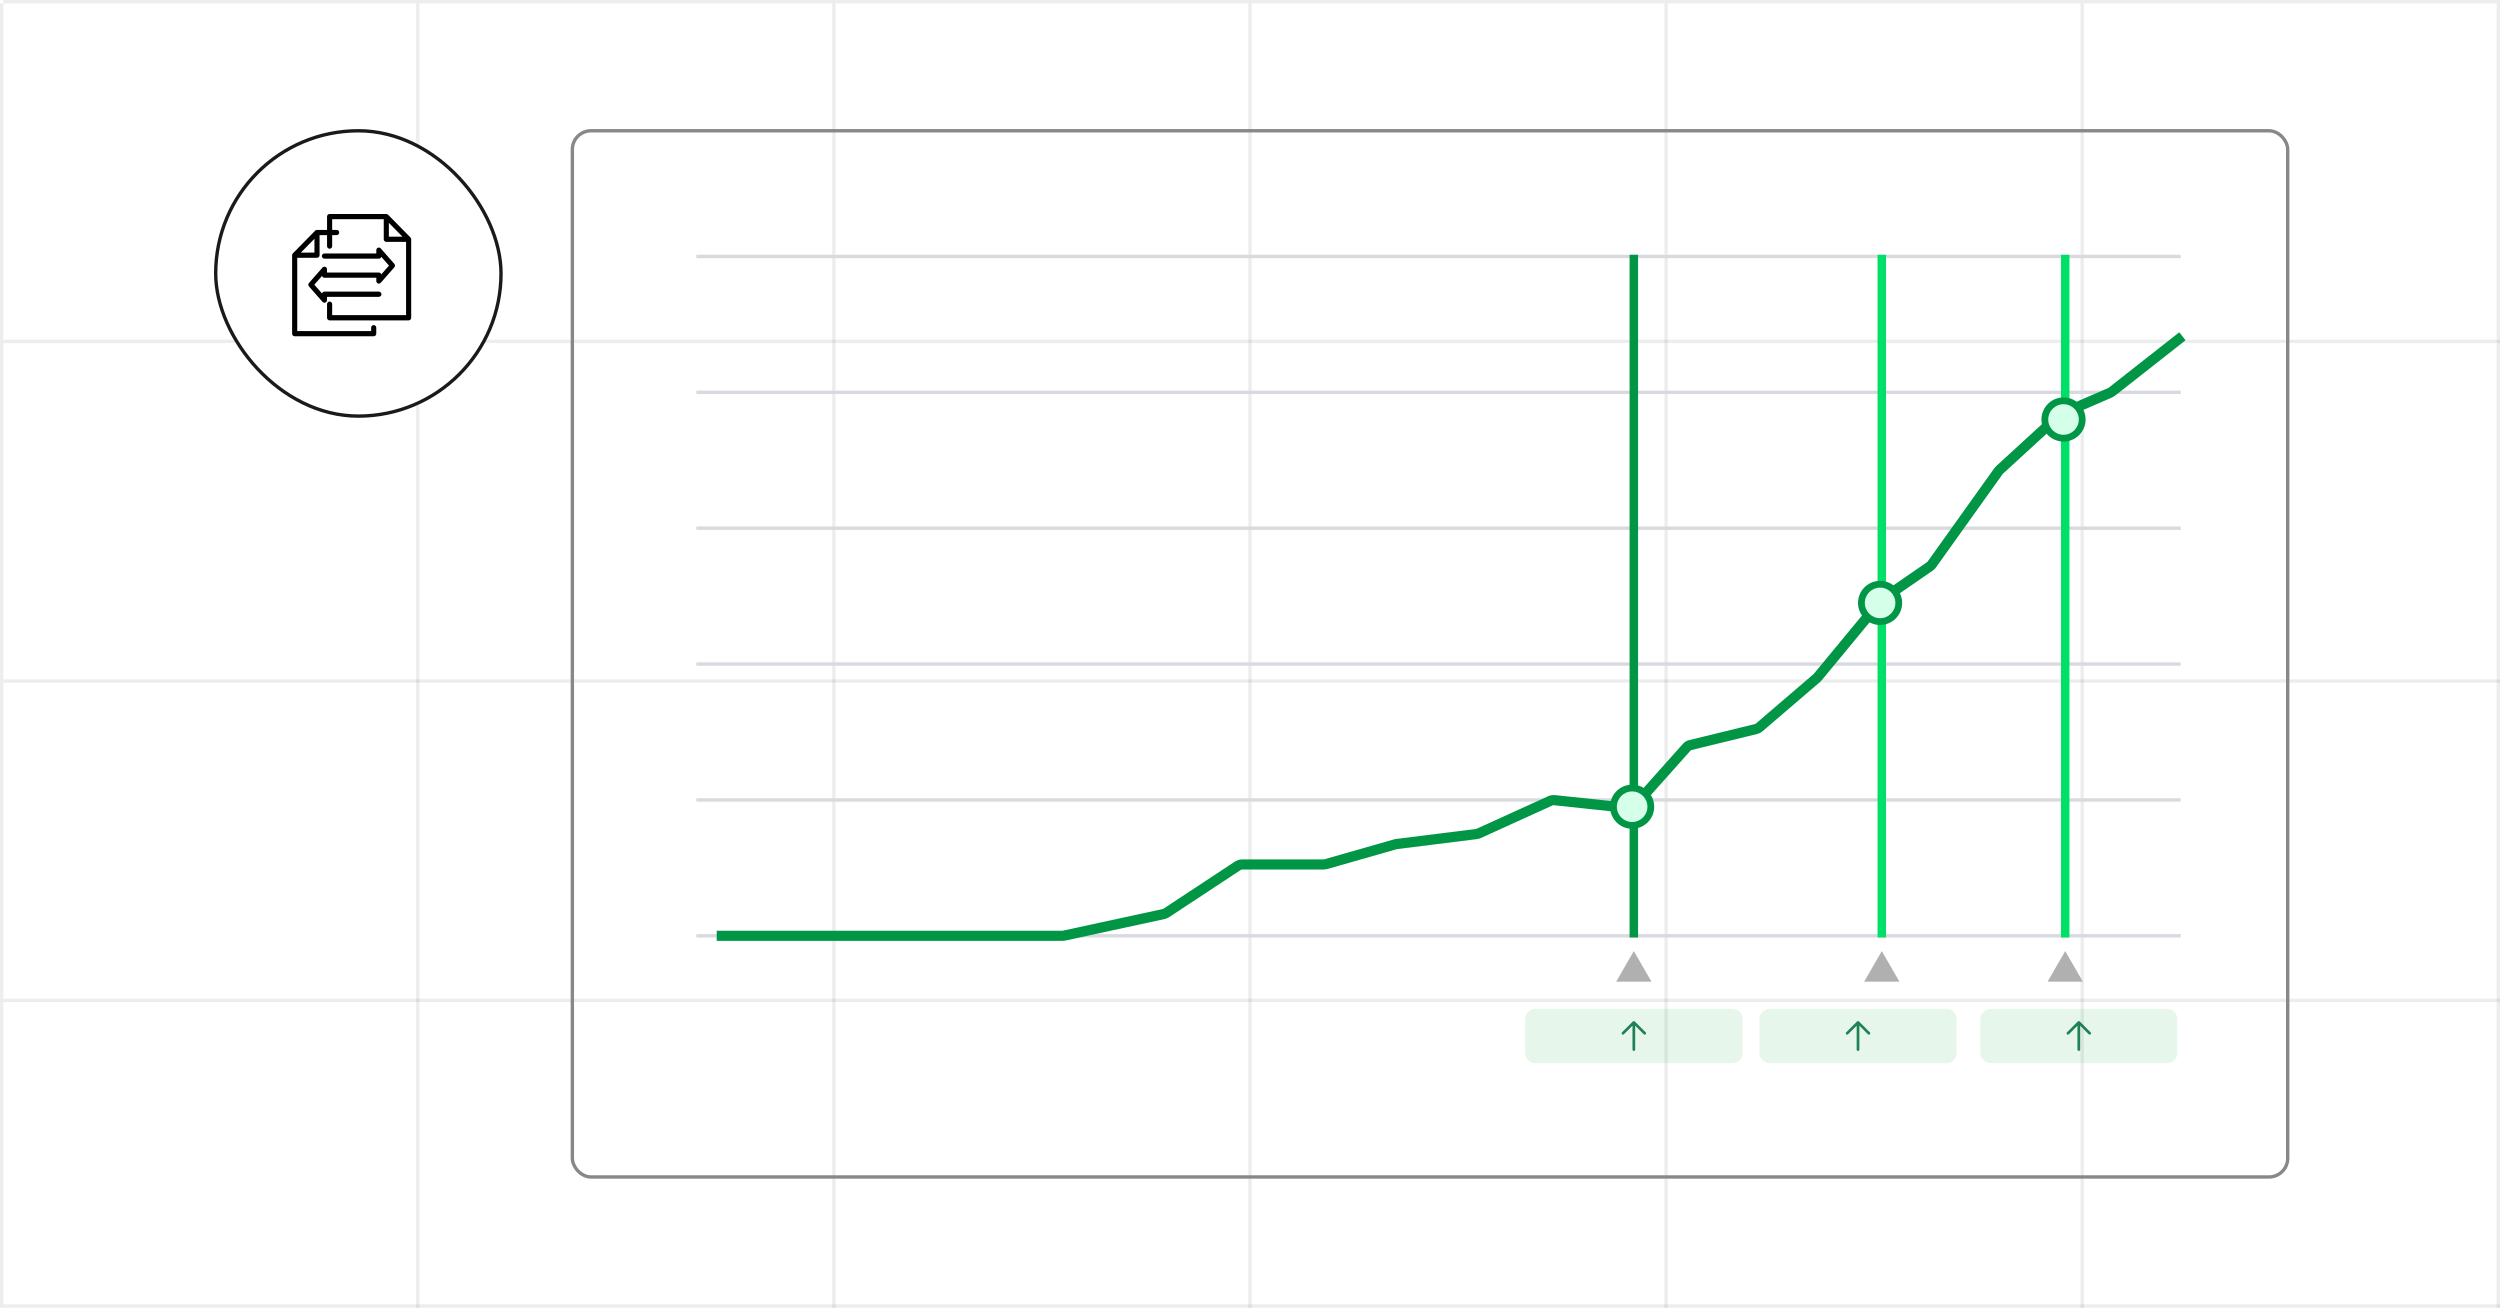 <svg width="736" height="385" viewBox="0 0 736 385" fill="none" xmlns="http://www.w3.org/2000/svg">
<line opacity="0.08" x1="0.5" y1="385" x2="0.5" y2="1" stroke="#1A1A1A"/>
<line opacity="0.08" x1="123" y1="385" x2="123" y2="1" stroke="#1A1A1A"/>
<line opacity="0.08" x1="245.5" y1="385" x2="245.5" y2="1" stroke="#1A1A1A"/>
<line opacity="0.08" x1="368" y1="385" x2="368" y2="1" stroke="#1A1A1A"/>
<line opacity="0.08" x1="490.5" y1="385" x2="490.5" y2="1" stroke="#1A1A1A"/>
<line opacity="0.08" x1="613" y1="385" x2="613" y2="1" stroke="#1A1A1A"/>
<line opacity="0.08" x1="735.5" y1="385" x2="735.5" y2="1" stroke="#1A1A1A"/>
<line opacity="0.08" x1="1" y1="0.5" x2="736" y2="0.5" stroke="#1A1A1A"/>
<line opacity="0.08" x1="1" y1="100.5" x2="736" y2="100.5" stroke="#1A1A1A"/>
<line opacity="0.08" x1="1" y1="200.5" x2="736" y2="200.5" stroke="#1A1A1A"/>
<line opacity="0.08" x1="1" y1="384.5" x2="736" y2="384.5" stroke="#1A1A1A"/>
<line opacity="0.08" x1="1" y1="294.5" x2="736" y2="294.5" stroke="#1A1A1A"/>
<g filter="url(#filter0_b_6059_21599)">
<rect x="168" y="38" width="506" height="309" rx="6" fill="white" fill-opacity="0.01"/>
<rect x="168.5" y="38.5" width="505" height="308" rx="5.5" stroke="#888888"/>
<path d="M583 300C583 298.343 584.343 297 586 297H638C639.657 297 641 298.343 641 300V310C641 311.657 639.657 313 638 313H586C584.343 313 583 311.657 583 310V300Z" fill="#00A433" fill-opacity="0.098"/>
<rect width="12" height="12" transform="translate(606 299)" fill="white" fill-opacity="0.01"/>
<path fill-rule="evenodd" clip-rule="evenodd" d="M611.717 300.717C611.873 300.561 612.127 300.561 612.283 300.717L615.483 303.917C615.639 304.073 615.639 304.327 615.483 304.483C615.327 304.639 615.073 304.639 614.917 304.483L612.4 301.966V309C612.4 309.221 612.221 309.4 612 309.4C611.779 309.4 611.6 309.221 611.6 309V301.966L609.083 304.483C608.927 304.639 608.673 304.639 608.517 304.483C608.361 304.327 608.361 304.073 608.517 303.917L611.717 300.717Z" fill="#00713F" fill-opacity="0.871"/>
<path d="M518 300C518 298.343 519.343 297 521 297H573C574.657 297 576 298.343 576 300V310C576 311.657 574.657 313 573 313H521C519.343 313 518 311.657 518 310V300Z" fill="#00A433" fill-opacity="0.098"/>
<rect width="12" height="12" transform="translate(541 299)" fill="white" fill-opacity="0.01"/>
<path fill-rule="evenodd" clip-rule="evenodd" d="M546.717 300.717C546.873 300.561 547.127 300.561 547.283 300.717L550.483 303.917C550.639 304.073 550.639 304.327 550.483 304.483C550.327 304.639 550.073 304.639 549.917 304.483L547.4 301.966V309C547.4 309.221 547.221 309.4 547 309.4C546.779 309.4 546.6 309.221 546.6 309V301.966L544.083 304.483C543.927 304.639 543.673 304.639 543.517 304.483C543.361 304.327 543.361 304.073 543.517 303.917L546.717 300.717Z" fill="#00713F" fill-opacity="0.871"/>
<path d="M449 300C449 298.343 450.343 297 452 297H510C511.657 297 513 298.343 513 300V310C513 311.657 511.657 313 510 313H452C450.343 313 449 311.657 449 310V300Z" fill="#00A433" fill-opacity="0.098"/>
<rect width="12" height="12" transform="translate(475 299)" fill="white" fill-opacity="0.01"/>
<path fill-rule="evenodd" clip-rule="evenodd" d="M480.717 300.717C480.873 300.561 481.127 300.561 481.283 300.717L484.483 303.917C484.639 304.073 484.639 304.327 484.483 304.483C484.327 304.639 484.073 304.639 483.917 304.483L481.4 301.966V309C481.4 309.221 481.221 309.4 481 309.4C480.779 309.4 480.6 309.221 480.6 309V301.966L478.083 304.483C477.927 304.639 477.673 304.639 477.517 304.483C477.361 304.327 477.361 304.073 477.517 303.917L480.717 300.717Z" fill="#00713F" fill-opacity="0.871"/>
<line x1="642" y1="275.5" x2="205" y2="275.5" stroke="#D9D9E0"/>
<line x1="642" y1="235.5" x2="205" y2="235.5" stroke="#D9D9E0"/>
<line x1="642" y1="195.5" x2="205" y2="195.5" stroke="#D9D9E0"/>
<line x1="642" y1="155.5" x2="205" y2="155.5" stroke="#D9D9E0"/>
<line x1="642" y1="115.5" x2="205" y2="115.5" stroke="#D9D9E0"/>
<line x1="642" y1="75.5" x2="205" y2="75.5" stroke="#D9D9E0"/>
<path d="M481 75L481 276" stroke="#009645" stroke-width="2.5"/>
<path d="M554 75L554 276" stroke="#00E068" stroke-width="2.5"/>
<path d="M608 75L608 276" stroke="#00E068" stroke-width="2.5"/>
<path d="M642.5 99L621.703 115.34C621.568 115.446 621.42 115.535 621.263 115.603L606.808 121.866C606.604 121.955 606.416 122.077 606.252 122.227L588.654 138.359C588.552 138.453 588.459 138.557 588.378 138.67L568.704 166.215C568.569 166.404 568.402 166.567 568.212 166.699L554.229 176.342C554.077 176.447 553.94 176.572 553.823 176.715L535.11 199.367C535.037 199.456 534.956 199.537 534.869 199.612L517.863 214.189C517.624 214.393 517.341 214.539 517.035 214.613L497.605 219.353C497.211 219.449 496.856 219.662 496.586 219.964L481.183 237.234C480.754 237.715 480.12 237.96 479.479 237.891L457.543 235.558C457.187 235.52 456.829 235.578 456.503 235.726L435.277 245.374C435.093 245.458 434.898 245.513 434.698 245.538L411.153 248.481C411.051 248.494 410.95 248.514 410.852 248.542L390.269 254.423C390.091 254.474 389.906 254.5 389.72 254.5H365.6C365.209 254.5 364.826 254.615 364.499 254.83L343.312 268.794C343.106 268.93 342.876 269.027 342.635 269.079L313.209 275.455C313.07 275.485 312.928 275.5 312.786 275.5H211" stroke="#009645" stroke-width="3"/>
<circle cx="480.5" cy="237.5" r="6.5" fill="#009645"/>
<circle cx="480.5" cy="237.5" r="4.5" fill="#D5FFE9"/>
<circle cx="553.5" cy="177.5" r="6.5" fill="#009645"/>
<circle cx="553.5" cy="177.5" r="4.5" fill="#D5FFE9"/>
<circle cx="607.5" cy="123.5" r="6.5" fill="#009645"/>
<circle cx="607.5" cy="123.5" r="4.5" fill="#D5FFE9"/>
<path d="M481 280L475.804 289L486.196 289L481 280Z" fill="#B0B0B0"/>
<path d="M554 280L548.804 289L559.196 289L554 280Z" fill="#B0B0B0"/>
<path d="M608 280L602.804 289L613.196 289L608 280Z" fill="#B0B0B0"/>
</g>
<rect x="63.5" y="38.5" width="84" height="84" rx="42" fill="white"/>
<rect x="63.5" y="38.5" width="84" height="84" rx="42" stroke="#1A1A1A"/>
<path d="M110.018 95.707C109.601 95.707 109.263 96.05 109.263 96.473V97.47H87.509V75.897H93.327C93.743 75.897 94.081 75.553 94.081 75.13V69.217H99.112C99.529 69.217 99.867 68.873 99.867 68.45C99.867 68.027 99.529 67.683 99.112 67.683H93.33C93.232 67.683 93.137 67.703 93.048 67.74C93.048 67.74 93.045 67.74 93.042 67.74C93.009 67.753 92.979 67.773 92.947 67.79C92.933 67.797 92.92 67.803 92.91 67.81C92.891 67.823 92.878 67.84 92.858 67.853C92.835 67.87 92.812 67.887 92.792 67.907L86.22 74.59C86.075 74.737 86 74.933 86 75.13C86 75.133 86 75.14 86 75.143V98.233C86 98.657 86.338 99 86.754 99H110.018C110.434 99 110.772 98.657 110.772 98.233V96.47C110.772 96.047 110.434 95.703 110.018 95.703V95.707ZM92.573 70.3V74.363H88.571L92.569 70.3H92.573Z" fill="black"/>
<path d="M121.041 70.343C121.041 70.343 121.041 70.313 121.037 70.297C121.008 70.15 120.939 70.01 120.831 69.903L114.258 63.223C114.117 63.08 113.927 63 113.727 63H97.036C96.62 63 96.282 63.343 96.282 63.767V72.46C96.282 72.883 96.62 73.227 97.036 73.227C97.453 73.227 97.79 72.883 97.79 72.46V64.53H112.976V70.443C112.976 70.867 113.314 71.21 113.73 71.21H119.548V92.783H97.79V89.543C97.79 89.12 97.453 88.777 97.036 88.777C96.62 88.777 96.282 89.12 96.282 89.543V93.55C96.282 93.973 96.62 94.317 97.036 94.317H120.299C120.716 94.317 121.054 93.973 121.054 93.55V70.443C121.054 70.41 121.047 70.377 121.044 70.343H121.041ZM118.479 69.68H114.481V65.613L118.479 69.677V69.68Z" fill="black"/>
<path d="M111.267 83.45C111.356 83.483 111.444 83.5 111.536 83.5C111.746 83.5 111.953 83.41 112.097 83.243L116.092 78.7C116.22 78.557 116.282 78.37 116.282 78.19C116.282 78.01 116.216 77.823 116.092 77.68L112.097 73.137C111.953 72.97 111.746 72.88 111.536 72.88C111.448 72.88 111.356 72.897 111.267 72.93C110.975 73.043 110.782 73.327 110.782 73.647V74.617H95.514C95.098 74.617 94.76 74.96 94.76 75.383C94.76 75.807 95.098 76.15 95.514 76.15H111.536C111.841 76.15 112.117 75.963 112.231 75.677C112.241 75.657 112.245 75.633 112.251 75.613L114.521 78.193L112.254 80.773C112.156 80.46 111.871 80.24 111.539 80.24H96.269V79.273C96.269 78.957 96.075 78.67 95.784 78.557C95.698 78.523 95.606 78.507 95.514 78.507C95.305 78.507 95.098 78.597 94.954 78.763L90.962 83.307C90.834 83.45 90.772 83.637 90.772 83.817C90.772 83.997 90.838 84.183 90.962 84.327L94.954 88.87C95.098 89.037 95.305 89.127 95.514 89.127C95.606 89.127 95.695 89.11 95.784 89.077C96.075 88.963 96.269 88.68 96.269 88.36V87.39H111.539C111.956 87.39 112.294 87.047 112.294 86.623C112.294 86.2 111.956 85.857 111.539 85.857H95.518C95.186 85.857 94.901 86.08 94.803 86.393L92.537 83.813L94.803 81.233C94.898 81.543 95.18 81.77 95.518 81.77H110.785V82.737C110.785 83.053 110.979 83.34 111.27 83.453L111.267 83.45Z" fill="black"/>
<defs>
<filter id="filter0_b_6059_21599" x="161" y="31" width="520" height="323" filterUnits="userSpaceOnUse" color-interpolation-filters="sRGB">
<feFlood flood-opacity="0" result="BackgroundImageFix"/>
<feGaussianBlur in="BackgroundImageFix" stdDeviation="3.5"/>
<feComposite in2="SourceAlpha" operator="in" result="effect1_backgroundBlur_6059_21599"/>
<feBlend mode="normal" in="SourceGraphic" in2="effect1_backgroundBlur_6059_21599" result="shape"/>
</filter>
</defs>
</svg>
